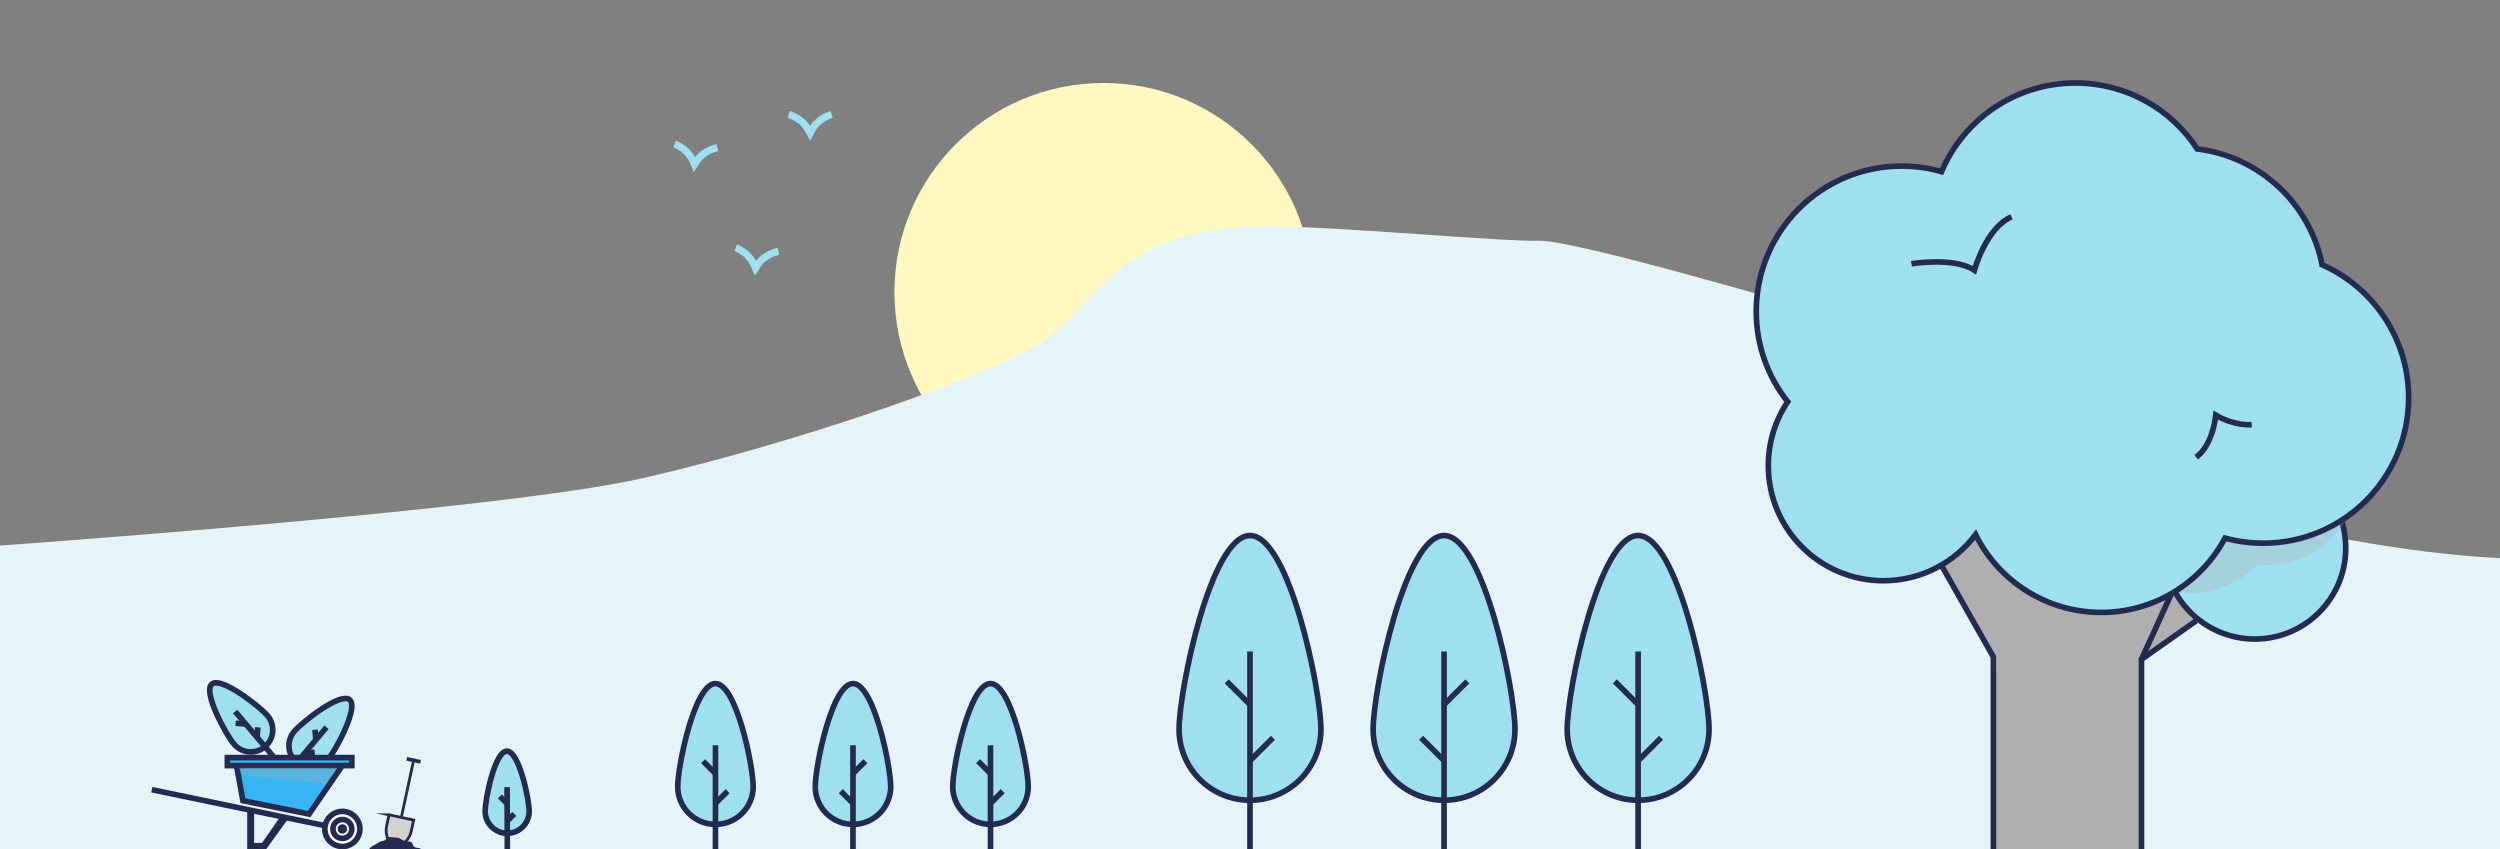 <?xml version="1.0" encoding="UTF-8"?>
<svg xmlns="http://www.w3.org/2000/svg" xmlns:xlink="http://www.w3.org/1999/xlink" version="1.1" viewBox="0 0 886 301">
  <rect x="0" y="0" width="886" height="301" fill="#808080" stroke="none"/>
  <defs>
    <style>
      .cls-1, .cls-2, .cls-3, .cls-4 {
        fill: none;
      }

      .cls-5 {
        fill: #d2d2d2;
      }

      .cls-5, .cls-6, .cls-7, .cls-2, .cls-3, .cls-4, .cls-8 {
        stroke: #242a50;
        stroke-miterlimit: 10;
      }

      .cls-6 {
        fill: #fff;
      }

      .cls-6, .cls-7, .cls-2, .cls-8 {
        stroke-width: 2px;
      }

      .cls-7 {
        fill: #35b5f1;
      }

      .cls-9 {
        fill: #242a50;
      }

      .cls-10 {
        fill: #fff9c0;
      }

      .cls-11, .cls-12 {
        isolation: isolate;
      }

      .cls-13 {
        fill: #e5f4f8;
      }

      .cls-12 {
        fill: #aaa;
        mix-blend-mode: multiply;
        opacity: .3;
      }

      .cls-4 {
        stroke-width: 5px;
      }

      .cls-14, .cls-8 {
        fill: #9fe0f0;
      }

      .cls-15 {
        fill: #afafaf;
      }

      .cls-16 {
        clip-path: url(#clippath);
      }
@keyframes tree {
      0% {
        transform: translateY(0);
      }
      50% {
        transform: translateY(3px);
      }

      100% {
        transform: translateX(0);
      }
    }        
    #tree-1 { 
      animation: tree 2s ease-in-out infinite;    
    } 
    #tree-2 { 
      animation: tree 2s ease-in-out infinite 500ms;    
    } 
    #tree-3 { 
      animation: tree 2s ease-in-out infinite 500ms;    
    } 
    #tree-4 { 
      animation: tree 2s ease-in-out infinite 500ms;    
    } 
    #tree-5 { 
      animation: tree 2s ease-in-out infinite 750ms;    
    } 
    #tree-6 { 
      animation: tree 2s ease-in-out infinite 750ms;    
    } 
    #tree-7 { 
      animation: tree 2s ease-in-out infinite 750ms;    
    } 
    #tree-8 { 
      animation: tree 2s ease-in-out infinite;    
    } 
    @keyframes birds {
      0% {
        transform: translateY(0);
      }
      50% {
        transform: translateY(-6px);
      }

      100% {
        transform: translateX(0);
      }
    }  
    #bird-1 {
      animation: birds 2s ease-in-out infinite;
    }
    #bird-2 {
      animation: birds 2s ease-in-out infinite -0.5s;
    }
    #bird-3 {
      animation: birds 2s ease-in-out infinite -0.75s;
    }      
    </style>
    <clipPath id="clippath">
      <rect class="cls-1" width="886" height="301"/>
    </clipPath>
  </defs>
  <!-- Generator: Adobe Illustrator 28.6.0, SVG Export Plug-In . SVG Version: 1.2.0 Build 709)  -->
  <g>
    <g id="Layer_1">
      <g id="Layer_1-2" data-name="Layer_1">
        <g class="cls-11">
          <g id="Layer_1-2">
            <g class="cls-16">
              <g>
                <circle class="cls-10" cx="391.109" cy="103.529" r="74.118"/>
                <path class="cls-13" d="M0,193.339s177.723-12.49,227.43-23.8c49.707-11.31,111.444-32.179,136.899-45.356,25.454-13.177,26.863-43.954,85.55-43.954,23.827,0,83.247,5.511,95.576,5.089s95.573,24.148,95.573,24.148c0,0,26.25,18.196,34.602,24.132,8.352,5.937,47.194,29.315,55.148,31.511s86.502,29.194,155.222,32.711v103.179H0v-107.661Z"/>
                <path id="bird-3" class="cls-14" d="M287.126,49.864l-1.12-2.085c-.043-.08-.094-.181-.153-.3-.585-1.167-2.138-4.27-6.702-5.724l.771-2.42c3.893,1.24,6.029,3.527,7.186,5.237.676-1.037,2.844-3.844,7.22-5.237l.771,2.42c-4.245,1.352-5.963,4.361-5.979,4.391l-1.994,3.719Z"/>
                <path id="bird-2" class="cls-14" d="M267.512,97.694l-.94-2.172c-.036-.083-.078-.188-.127-.312-.484-1.212-1.771-4.435-6.197-6.268l.972-2.346c3.775,1.563,5.711,4.021,6.72,5.823.761-.976,3.157-3.591,7.635-4.611l.565,2.476c-4.344.99-6.309,3.844-6.328,3.872l-2.3,3.538Z"/>
                <path id="bird-1" class="cls-14" d="M245.898,60.961l-.94-2.172c-.036-.083-.078-.188-.127-.312-.484-1.212-1.771-4.435-6.197-6.268l.972-2.346c3.775,1.563,5.711,4.021,6.72,5.823.761-.976,3.157-3.591,7.635-4.611l.565,2.476c-4.344.99-6.309,3.844-6.328,3.872l-2.3,3.538h0Z"/>
                <g>
                  <path class="cls-8" d="M116.167,269.3c-2.773,3.294-7.691,3.717-10.985.944-3.294-2.773-3.717-7.691-.944-10.985s16.389-14.05,19.683-11.277-4.981,18.024-7.754,21.318c0,0,0,0,0,0Z"/>
                  <line class="cls-2" x1="101.529" y1="274.583" x2="115.715" y2="257.731"/>
                  <line class="cls-2" x1="107.979" y1="266.921" x2="111.533" y2="266.615"/>
                  <line class="cls-2" x1="111.949" y1="262.204" x2="111.639" y2="258.594"/>
                </g>
                <g>
                  <path class="cls-8" d="M94.814,253.642c2.786,3.283,2.383,8.203-.9,10.989-3.283,2.786-8.203,2.383-10.989-.9-2.786-3.283-11.123-18.501-7.84-21.287,3.283-2.786,16.942,7.914,19.728,11.197Z"/>
                  <line class="cls-2" x1="97.585" y1="268.956" x2="83.332" y2="252.161"/>
                  <line class="cls-2" x1="91.105" y1="261.32" x2="91.396" y2="257.764"/>
                  <line class="cls-2" x1="87.115" y1="256.619" x2="83.504" y2="256.324"/>
                </g>
                <g>
                  <path class="cls-8" d="M187.54,287.488c.017,4.306-3.459,7.811-7.765,7.828s-7.811-3.459-7.828-7.765,3.404-21.317,7.71-21.334,7.865,16.965,7.883,21.271h0Z"/>
                  <line class="cls-2" x1="179.798" y1="300.988" x2="179.709" y2="278.96"/>
                  <line class="cls-2" x1="179.757" y1="290.973" x2="182.27" y2="288.44"/>
                  <line class="cls-2" x1="179.732" y1="284.808" x2="177.16" y2="282.256"/>
                </g>
                <polygon class="cls-9" points="87.609 286.797 87.609 301 94.3 301 101.826 290.583 99.224 289.575 92.848 298.728 90.071 298.728 90.071 287.176 87.609 286.797"/>
                <polygon class="cls-7" points="83.569 269.943 86.094 283.767 109.544 288.502 121.948 270.385 83.569 269.943"/>
                <g id="tree-3">
                  <path class="cls-8" d="M288.925,278.792c0,7.384,5.986,13.369,13.369,13.369s13.369-5.986,13.369-13.369-5.986-36.53-13.369-36.53-13.369,29.146-13.369,36.53Z"/>
                  <line class="cls-2" x1="302.295" y1="301.888" x2="302.295" y2="264.114"/>
                  <line class="cls-2" x1="302.295" y1="284.714" x2="297.969" y2="280.388"/>
                  <line class="cls-2" x1="302.295" y1="274.142" x2="306.688" y2="269.748"/>
                </g>
                <g id="tree-2">
                  <path class="cls-8" d="M266.929,278.792c0,7.384-5.986,13.369-13.369,13.369s-13.369-5.986-13.369-13.369,5.986-36.53,13.369-36.53,13.369,29.146,13.369,36.53Z"/>
                  <line class="cls-2" x1="253.56" y1="301.888" x2="253.56" y2="264.114"/>
                  <line class="cls-2" x1="253.56" y1="284.714" x2="257.885" y2="280.388"/>
                  <line class="cls-2" x1="253.56" y1="274.142" x2="249.166" y2="269.748"/>
                </g>
                <g id="tree-4">
                  <path class="cls-8" d="M364.399,278.792c0,7.384-5.986,13.369-13.369,13.369s-13.369-5.986-13.369-13.369,5.986-36.53,13.369-36.53,13.369,29.146,13.369,36.53Z"/>
                  <line class="cls-2" x1="351.03" y1="301.888" x2="351.03" y2="264.114"/>
                  <line class="cls-2" x1="351.03" y1="284.714" x2="355.356" y2="280.388"/>
                  <line class="cls-2" x1="351.03" y1="274.142" x2="346.637" y2="269.748"/>
                </g>
                <g id="tree-6">
                  <path class="cls-8" d="M486.642,258.469c0,13.881,11.253,25.133,25.133,25.133s25.133-11.253,25.133-25.133-11.253-68.673-25.133-68.673-25.133,54.792-25.133,68.673h0Z"/>
                  <line class="cls-2" x1="511.775" y1="301.888" x2="511.775" y2="230.877"/>
                  <line class="cls-2" x1="511.775" y1="269.602" x2="503.643" y2="261.469"/>
                  <line class="cls-2" x1="511.775" y1="249.727" x2="520.034" y2="241.468"/>
                </g>
                <g id="tree-5">
                  <path class="cls-8" d="M468.133,258.469c0,13.881-11.253,25.133-25.133,25.133s-25.133-11.253-25.133-25.133,11.253-68.673,25.133-68.673,25.133,54.792,25.133,68.673Z"/>
                  <line class="cls-2" x1="443" y1="301.888" x2="443" y2="230.877"/>
                  <line class="cls-2" x1="443" y1="269.602" x2="451.132" y2="261.469"/>
                  <line class="cls-2" x1="443" y1="249.727" x2="434.741" y2="241.468"/>
                </g>
                <g id="tree-7">
                  <path class="cls-8" d="M605.684,258.469c0,13.881-11.253,25.133-25.133,25.133s-25.133-11.253-25.133-25.133,11.253-68.673,25.133-68.673,25.133,54.792,25.133,68.673Z"/>
                  <line class="cls-2" x1="580.55" y1="301.888" x2="580.55" y2="230.877"/>
                  <line class="cls-2" x1="580.55" y1="269.602" x2="588.683" y2="261.469"/>
                  <line class="cls-2" x1="580.55" y1="249.727" x2="572.291" y2="241.468"/>
                </g>
                <rect class="cls-7" x="80.581" y="268.491" width="44.102" height="2.835"/>
                <rect class="cls-9" x="84.967" y="253.708" width="1.983" height="65.689" transform="translate(-212.089 312.41) rotate(-78.261)"/>
                <circle class="cls-6" cx="121.336" cy="293.783" r="6.218"/>
                <circle class="cls-6" cx="121.336" cy="293.783" r="3.347"/>
                <circle class="cls-9" cx="121.336" cy="293.783" r="1.663"/>
                <polygon class="cls-12" points="84.747 272.075 119.673 272.075 115.453 277.834 85.499 274.657 84.747 272.075"/>
                <g id="tree-8">
                  <polygon class="cls-15" points="689.154 200.279 707.493 232.832 706.458 301 758.521 301 758.041 232.832 778.898 220.727 767.447 206.723 689.154 200.279"/>
                  <line class="cls-2" x1="691.557" y1="179.994" x2="691.557" y2="200.279"/>
                  <polyline class="cls-2" points="680.419 186.865 706.458 232.832 706.458 301"/>
                  <line class="cls-2" x1="758.94" y1="233.675" x2="770.301" y2="208.723"/>
                  <polyline class="cls-2" points="778.313 220.012 758.94 233.675 758.94 301"/>
                  <polygon class="cls-15" points="696.072 211.075 681.886 188.094 691.061 178.018 712.907 207.267 696.072 211.075"/>
                  <circle class="cls-8" cx="799.101" cy="194.253" r="32.227"/>
                  <path class="cls-12" d="M803.41,135.825c-9.259,0-17.6,3.91-23.478,10.163-1.161-.127-2.339-.197-3.534-.197-17.799,0-32.227,14.428-32.227,32.227s14.428,32.227,32.227,32.227c9.259,0,17.6-3.91,23.478-10.163,1.161.127,2.339.197,3.534.197,17.798,0,32.227-14.428,32.227-32.227s-14.428-32.227-32.227-32.227Z"/>
                  <path class="cls-8" d="M822.953,93.834c-4.294-21.616-22.103-38.351-44.253-41.05-9.203-14.07-25.089-23.373-43.156-23.373-21.327,0-39.627,12.953-47.466,31.42-4.489-1.277-9.222-1.975-14.121-1.975-28.466,0-51.543,23.077-51.543,51.543,0,12.084,4.169,23.188,11.133,31.976-4.328,6.478-6.856,14.261-6.856,22.637,0,22.532,18.265,40.797,40.796,40.797,13.361,0,25.221-6.423,32.663-16.349,8.144,16.344,25.013,27.579,44.514,27.579,19.003,0,35.509-10.666,43.876-26.334,4.314,1.171,8.852,1.797,13.537,1.797,28.467,0,51.543-23.077,51.543-51.543,0-21.033-12.606-39.111-30.668-47.125,0,0,0.0 0.0 0.0 0Z"/>
                  <path class="cls-2" d="M677.428,93.495s14.965-2.541,22.306,2.259c0,0,4.04-14.965,13.173-18.918"/>
                  <path class="cls-2" d="M797.993,150.5s-5.929.595-12.706-3.358c0,0-.96,10.567-6.974,14.883"/>
                </g>
                <g>
                  <path class="cls-5" d="M137.869,288.759l-.837,3.89c-.518,2.407.092,4.828,1.564,6.206l1.385,1.297,1.796-.612c1.909-.65,3.461-2.606,3.979-5.013l.837-3.89-8.725-1.878h0Z"/>
                  <line class="cls-3" x1="146.589" y1="269.456" x2="142.232" y2="289.698"/>
                  <line class="cls-4" x1="146.728" y1="268.812" x2="146.451" y2="270.101"/>
                </g>
                <path class="cls-9" d="M130.723,301s.635-.893,1.694-1.387,1.736-1.059,2.315-1.341,1.336-.127,1.92-.714.706-.98,1.553-.909,3.106.282,3.106.282l1.553.905,1.613.507s.999-.527,1.564.478.282,1.004,1.059,1.428,1.341.163,1.835.458l.494.294h-18.706l-0-0Z"/>
                <rect class="cls-1" width="763.449" height="434.521"/>
              </g>
            </g>
          </g>
        </g>
      </g>
    </g>
  </g>
</svg>